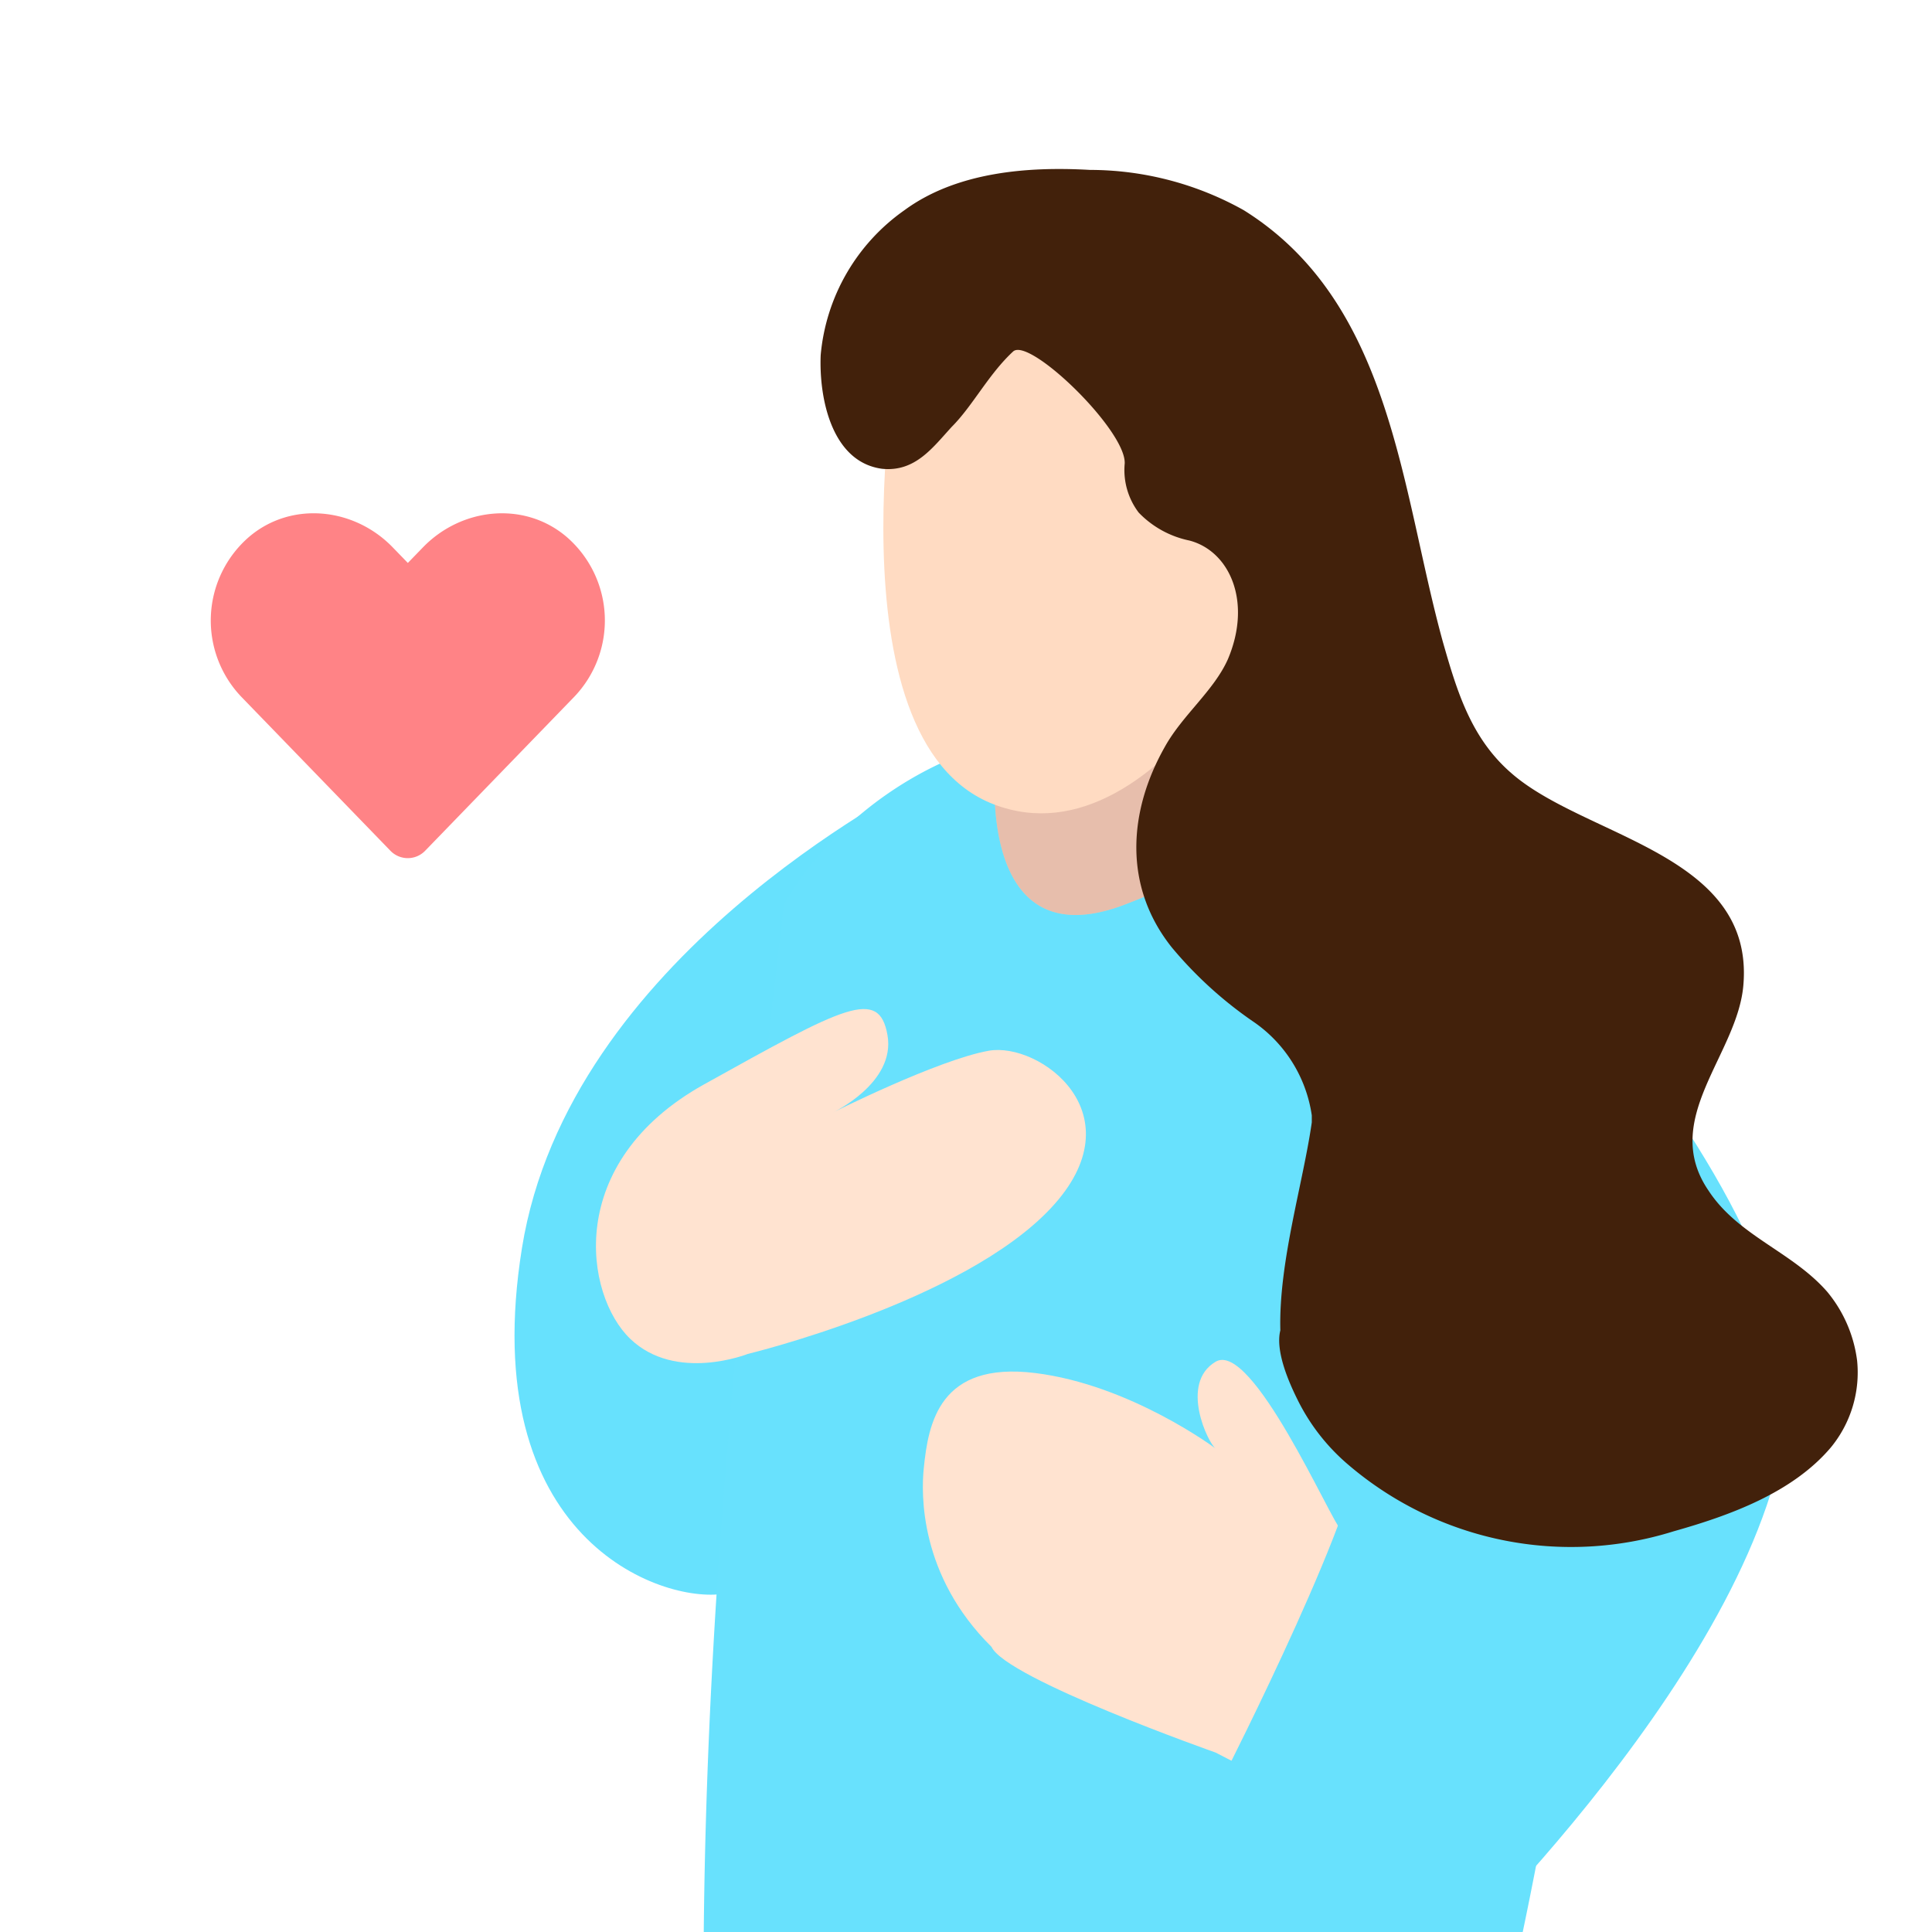 <svg xmlns="http://www.w3.org/2000/svg" xmlns:xlink="http://www.w3.org/1999/xlink" width="370" height="370" viewBox="0 0 370 370">
  <defs>
    <clipPath id="clip-path">
      <rect id="長方形_99" data-name="長方形 99" width="370" height="370" transform="translate(4925 4447)" fill="#fff" stroke="#707070" stroke-width="1"/>
    </clipPath>
    <clipPath id="clip-path-2">
      <rect id="長方形_105" data-name="長方形 105" width="60.767" height="42.282" fill="none"/>
    </clipPath>
  </defs>
  <g id="グループ_112" data-name="グループ 112" transform="translate(-4925 -4447)" clip-path="url(#clip-path)">
    <path id="パス_1110" data-name="パス 1110" d="M5419.075,4588.674c-2.626,2.007-67.371,34.141-76.318,89.822s26.718,68.149,38.708,66.184S5419.075,4588.674,5419.075,4588.674Z" transform="translate(-317.797 7.53)" fill="#67e1fd"/>
    <g id="グループ_113" data-name="グループ 113" transform="translate(5039.129 4479.367)">
      <g id="グループ_140" data-name="グループ 140" transform="translate(0 0)">
        <g id="グループ_136" data-name="グループ 136">
          <g id="グループ_139" data-name="グループ 139">
            <path id="パス_1152" data-name="パス 1152" d="M109.448,292.514c27.445,7.029,58.236,12.718,84.008-2.343,42.506-179.06,11.38-234.284-61.918-255.7C102.754,26.1,72.3,41.495,58.24,65.258c-8.033,69.281-15.061,132.873-15.4,201.819,0,3.347,24.433,12.049,27.779,13.388a245.881,245.881,0,0,0,30.457,9.371Z" transform="translate(-22.227 75.487)" fill="#68e1fd"/>
            <path id="パス_1154" data-name="パス 1154" d="M76.21,0S53.326,12.9,50.649,14.24s-40.18,4.3-38.516,12.265,14.371,6.413,15.71,5.409c0,0-16.866,11.46-24.931,28S5.255,82.334,13.287,86.016c4.351,2.008,19.052,7.486,36.5-1.156C56.485,84.19,82.9,50.873,82.9,50.873L106,28.784Z" transform="translate(139.783 208.32) rotate(71)" fill="#ffe3d0"/>
            <path id="パス_1158" data-name="パス 1158" d="M59.676,43.44h0s-4.016,38.155,25.1,26.775a232.263,232.263,0,0,0,35.477-17.4V30.052" transform="translate(16.835 70.529)" fill="#ffdbc2"/>
            <g id="グループ_134" data-name="グループ 134" transform="translate(76.322 100.581)" opacity="0.29" style="isolation: isolate">
              <g id="グループ_133" data-name="グループ 133">
                <g id="グループ_132" data-name="グループ 132" clip-path="url(#clip-path-2)">
                  <path id="パス_1159" data-name="パス 1159" d="M59.676,43.44h0s-4.016,38.155,25.1,26.775a232.263,232.263,0,0,0,35.477-17.4V30.052" transform="translate(-59.487 -30.052)" fill="#ac7a74"/>
                </g>
              </g>
            </g>
            <path id="パス_1160" data-name="パス 1160" d="M113.281,50.152s86.685,79.657,82.669,127.183-67.273,107.436-67.273,107.436L87.844,247.62s28.449-55.894,25.771-64.261S93.868,161.6,93.868,161.6" transform="translate(32.327 60.308)" fill="#68e1fd"/>
            <path id="パス_1161" data-name="パス 1161" d="M56.191,13.486S42.134,89.8,74.264,102.18,135.847,57,135.847,39.257c0-37.151-36.816-33.8-79.657-25.771" transform="translate(1.912 19.487)" fill="#ffdbc2"/>
            <path id="パス_1162" data-name="パス 1162" d="M248.038,228.1a25.691,25.691,0,0,0-5.69-13.053c-6.694-7.7-17.069-10.71-22.759-19.412-9.371-13.722,5.69-26.106,6.694-39.494,2.008-25.1-30.457-28.114-44.514-40.5-7.7-6.694-10.375-15.731-13.053-25.1-8.033-29.118-9.706-64.93-38.155-82.669a60.429,60.429,0,0,0-29.453-7.7C89.394-.5,75.671.508,65.631,7.872A38.033,38.033,0,0,0,49.565,35.651c-.335,8.033,2.008,20.416,11.714,21.755,6.359.669,9.706-4.016,13.388-8.033,4.016-4.016,7.029-10.041,11.714-14.392,3.012-3.012,21.741,15.083,21.406,21.442a13.452,13.452,0,0,0,2.678,9.371,18.679,18.679,0,0,0,9.706,5.355c7.7,2.008,12.063,11.692,7.377,22.737-2.678,6.024-8.7,10.71-12.049,16.735-7.029,12.384-8.033,26.775,1.339,38.49a76.954,76.954,0,0,0,15.4,14.057,26.338,26.338,0,0,1,11.38,18.073v1.339c-1.673,11.714-6.359,26.775-6.024,39.828-1,4.016,1.673,10.041,3.347,13.388a38.909,38.909,0,0,0,9.706,12.384A65.666,65.666,0,0,0,212.9,260.9c10.71-3.012,22.759-7.363,30.122-16.065a22.6,22.6,0,0,0,5.02-16.735" transform="translate(-6.524 0)" fill="#42210b"/>
            <path id="パス_1163" data-name="パス 1163" d="M105.736,128.995c26.889-14.962,33.516-18.611,35.132-9.443s-10.487,14.842-10.487,14.842,20.14-10.111,29.877-11.845,28.734,12.154,11.913,30.131-58.048,27.93-58.048,27.93-13.752,5.488-22.5-2.872S78.847,143.957,105.736,128.995Z" transform="translate(-85.034 46.315)" fill="#ffe3d0"/>
          </g>
        </g>
      </g>
    </g>
    <path id="Icon_awesome-heart" data-name="Icon awesome-heart" d="M68.147,6.763c-8.078-6.884-20.091-5.646-27.506,2l-2.9,2.992-2.9-2.992c-7.4-7.65-19.428-8.889-27.506-2A21.166,21.166,0,0,0,5.868,37.409L34.391,66.861a4.621,4.621,0,0,0,6.677,0L69.591,37.409A21.153,21.153,0,0,0,68.147,6.763Z" transform="translate(4965.365 4543.056)" fill="#ff8386"/>
  </g>
</svg>
